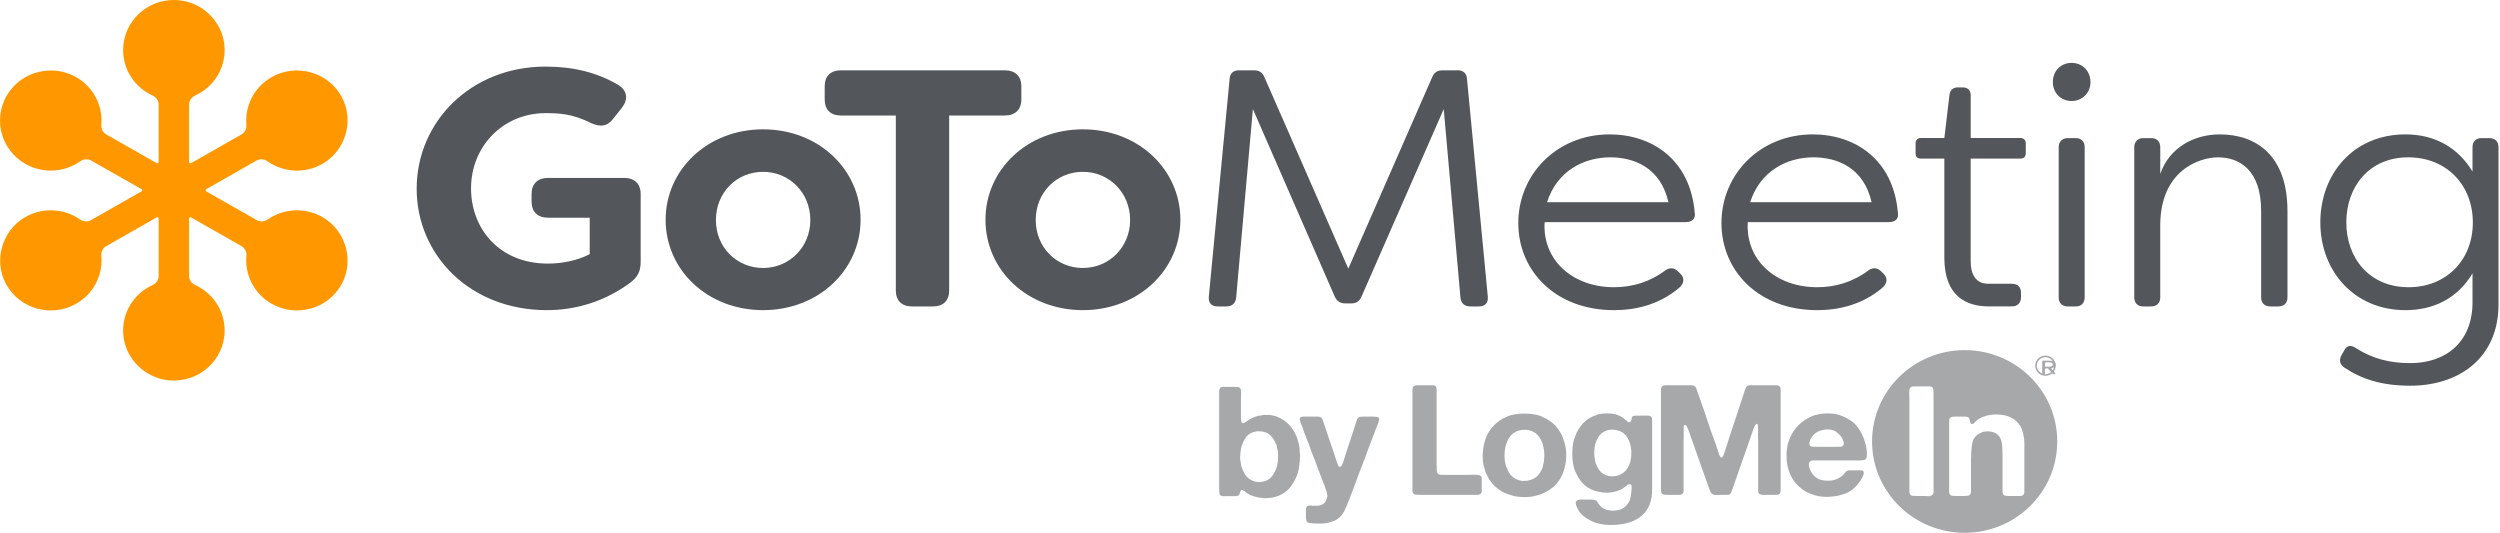 <?xml version="1.0" encoding="UTF-8"?>
<svg width="183px" height="39px" viewBox="0 0 183 39" version="1.1" xmlns="http://www.w3.org/2000/svg" xmlns:xlink="http://www.w3.org/1999/xlink">
    <!-- Generator: Sketch 53.2 (72643) - https://sketchapp.com -->
    <title>LMI_GoToMeeting_Orange_HEX</title>
    <desc>Created with Sketch.</desc>
    <g id="Page-1" stroke="none" stroke-width="1" fill="none" fill-rule="evenodd">
        <g id="Logos" fill-rule="nonzero">
            <g id="LMI_GoToMeeting_Orange_HEX">
                <g id="Group">
                    <g transform="translate(30.5, 4.457)" fill="#53565A">
                        <path d="M15.17,8.566 L9.638,8.566 C8.862,8.566 8.411,8.986 8.411,9.751 L8.411,10.294 C8.411,11.06 8.862,11.48 9.638,11.48 L12.667,11.48 L12.667,14.147 C11.766,14.616 10.639,14.838 9.613,14.838 C6.008,14.838 3.98,12.245 3.98,9.332 C3.98,6.27 6.308,3.825 9.437,3.825 C10.439,3.825 11.415,3.874 12.742,4.541 C13.443,4.862 13.968,4.813 14.419,4.195 L15.045,3.405 C15.496,2.788 15.421,2.171 14.744,1.751 C13.217,0.862 11.515,0.417 9.437,0.417 C3.955,0.417 0,4.467 0,9.356 C0,14.196 3.88,18.246 9.537,18.246 C11.615,18.246 13.744,17.629 15.621,16.246 C16.197,15.826 16.397,15.357 16.397,14.74 L16.397,9.752 C16.397,8.986 15.946,8.566 15.17,8.566 Z" id="Path"></path>
                        <path d="M25.361,5.01 C21.28,5.01 18.226,7.973 18.226,11.628 C18.226,15.307 21.28,18.245 25.361,18.245 C29.441,18.245 32.495,15.282 32.495,11.628 C32.495,7.973 29.441,5.01 25.361,5.01 Z M25.361,15.159 C23.408,15.159 21.906,13.628 21.906,11.652 C21.906,9.652 23.408,8.121 25.361,8.121 C27.288,8.121 28.816,9.652 28.816,11.652 C28.815,13.628 27.288,15.159 25.361,15.159 Z" id="Shape"></path>
                        <path d="M44.262,2.812 L44.262,1.874 C44.262,1.109 43.812,0.689 43.035,0.689 L31.069,0.689 C30.293,0.689 29.867,1.109 29.867,1.874 L29.867,2.812 C29.867,3.578 30.293,3.998 31.069,3.998 L35.074,3.998 L35.074,16.789 C35.074,17.554 35.5,17.975 36.276,17.975 L37.778,17.975 C38.555,17.975 38.98,17.554 38.98,16.789 L38.98,3.998 L43.035,3.998 C43.811,3.998 44.262,3.578 44.262,2.812 Z" id="Path"></path>
                        <path d="M48.769,5.01 C44.688,5.01 41.634,7.973 41.634,11.628 C41.634,15.307 44.688,18.245 48.769,18.245 C52.849,18.245 55.904,15.282 55.904,11.628 C55.904,7.973 52.849,5.01 48.769,5.01 Z M48.769,15.159 C46.816,15.159 45.314,13.628 45.314,11.652 C45.314,9.652 46.816,8.121 48.769,8.121 C50.696,8.121 52.224,9.652 52.224,11.652 C52.223,13.628 50.696,15.159 48.769,15.159 Z" id="Shape"></path>
                        <path d="M76.207,0.689 L75.105,0.689 C74.73,0.689 74.479,0.837 74.329,1.207 L68.196,15.208 L62.062,1.207 C61.912,0.837 61.663,0.689 61.287,0.689 L60.185,0.689 C59.785,0.689 59.534,0.911 59.509,1.306 L57.983,17.283 C57.957,17.727 58.183,17.974 58.633,17.974 L59.259,17.974 C59.685,17.974 59.935,17.752 59.985,17.357 L61.212,3.528 L67.195,17.233 C67.345,17.579 67.596,17.752 67.971,17.752 L68.422,17.752 C68.797,17.752 69.022,17.579 69.172,17.233 L75.181,3.528 L76.408,17.357 C76.458,17.752 76.708,17.974 77.133,17.974 L77.759,17.974 C78.21,17.974 78.435,17.727 78.41,17.283 L76.883,1.306 C76.857,0.911 76.608,0.689 76.207,0.689 Z" id="Path"></path>
                        <path d="M87.323,5.38 C83.468,5.38 80.639,8.294 80.639,11.875 C80.639,15.357 83.342,18.246 87.649,18.246 C89.226,18.246 90.928,17.851 92.38,16.641 C92.806,16.295 92.806,15.9 92.53,15.603 L92.33,15.406 C92.055,15.134 91.729,15.11 91.403,15.332 C90.252,16.196 88.975,16.567 87.649,16.567 C84.569,16.567 82.392,14.542 82.567,11.801 L92.906,11.801 C93.357,11.801 93.632,11.554 93.556,11.134 C93.231,7.183 90.377,5.38 87.323,5.38 Z M82.742,10.344 C83.468,8.072 85.421,7.06 87.373,7.06 C89.101,7.06 91.053,7.801 91.629,10.344 L82.742,10.344 Z" id="Shape"></path>
                        <path d="M102.194,5.38 C98.339,5.38 95.51,8.294 95.51,11.875 C95.51,15.357 98.214,18.246 102.52,18.246 C104.097,18.246 105.799,17.851 107.251,16.641 C107.677,16.295 107.677,15.9 107.401,15.603 L107.201,15.406 C106.926,15.134 106.6,15.11 106.274,15.332 C105.123,16.196 103.846,16.567 102.52,16.567 C99.44,16.567 97.263,14.542 97.438,11.801 L107.777,11.801 C108.228,11.801 108.503,11.554 108.427,11.134 C108.102,7.183 105.248,5.38 102.194,5.38 Z M97.613,10.344 C98.339,8.072 100.292,7.06 102.244,7.06 C103.972,7.06 105.924,7.801 106.5,10.344 L97.613,10.344 Z" id="Shape"></path>
                        <path d="M121.447,5.652 L120.871,5.652 C120.446,5.652 120.196,5.924 120.196,6.319 L120.196,17.308 C120.196,17.727 120.446,17.975 120.871,17.975 L121.447,17.975 C121.848,17.975 122.098,17.728 122.098,17.308 L122.098,6.319 C122.098,5.899 121.847,5.652 121.447,5.652 Z" id="Path"></path>
                        <path d="M121.147,0.145 C120.345,0.145 119.77,0.738 119.77,1.553 C119.77,2.343 120.345,2.936 121.147,2.936 C121.922,2.936 122.523,2.343 122.523,1.553 C122.524,0.738 121.923,0.145 121.147,0.145 Z" id="Path"></path>
                        <path d="M131.986,5.38 C130.134,5.38 128.307,6.319 127.631,8.27 L127.631,6.319 C127.631,5.899 127.38,5.652 126.955,5.652 L126.379,5.652 C125.979,5.652 125.728,5.924 125.728,6.319 L125.728,17.307 C125.728,17.727 125.979,17.974 126.379,17.974 L126.955,17.974 C127.38,17.974 127.631,17.727 127.631,17.307 L127.631,11.998 C127.655,8.022 130.485,7.06 131.861,7.06 C133.439,7.06 135.016,7.998 135.016,10.986 L135.016,17.307 C135.016,17.727 135.266,17.974 135.692,17.974 L136.267,17.974 C136.693,17.974 136.943,17.727 136.943,17.307 L136.943,10.986 C136.943,6.911 134.64,5.38 131.986,5.38 Z" id="Path"></path>
                        <path d="M151.714,5.652 L151.138,5.652 C150.712,5.652 150.488,5.924 150.488,6.319 L150.488,8.097 C149.361,6.245 147.609,5.38 145.581,5.38 C141.75,5.38 139.348,8.294 139.348,11.825 C139.348,15.357 141.801,18.246 145.581,18.246 C147.584,18.246 149.361,17.431 150.488,15.554 L150.488,17.678 C150.488,20.493 148.635,22.123 145.932,22.123 C144.505,22.123 143.203,21.827 141.976,21.037 C141.575,20.765 141.275,20.814 141.075,21.234 L140.9,21.531 C140.699,21.901 140.774,22.222 141.1,22.445 C142.351,23.284 143.828,23.778 145.931,23.778 C149.461,23.778 152.39,21.778 152.39,17.827 L152.39,6.319 C152.39,5.899 152.139,5.652 151.714,5.652 Z M145.806,16.567 C142.927,16.567 141.25,14.418 141.25,11.825 C141.25,9.232 142.902,7.06 145.781,7.06 C148.61,7.06 150.512,9.109 150.512,11.825 C150.512,14.591 148.56,16.567 145.806,16.567 Z" id="Shape"></path>
                        <path d="M117.387,5.645 L113.755,5.645 L113.755,2.507 C113.755,2.137 113.529,1.939 113.153,1.939 L112.828,1.939 C112.477,1.939 112.252,2.112 112.201,2.483 L111.826,5.645 L110.122,5.645 C109.847,5.645 109.721,5.793 109.721,6.041 L109.721,6.757 C109.721,7.029 109.847,7.153 110.122,7.153 L111.826,7.153 L111.826,14.42 C111.826,17.204 113.42,17.969 115.036,17.969 L116.761,17.969 C117.187,17.969 117.437,17.722 117.437,17.303 L117.437,16.956 C117.437,16.561 117.187,16.314 116.761,16.314 L115.036,16.314 C114.36,16.314 113.754,15.928 113.754,14.646 L113.754,7.152 L117.386,7.152 C117.637,7.152 117.786,7.029 117.786,6.756 L117.786,6.04 C117.787,5.793 117.637,5.645 117.387,5.645 Z" id="Path"></path>
                    </g>
                    <path d="M23.663,15.925 C22.353,15.143 20.758,15.254 19.589,16.069 C19.351,16.235 19.039,16.254 18.787,16.11 L15.096,14.008 C15.034,13.973 15.034,13.885 15.096,13.849 L18.766,11.759 C19.02,11.614 19.334,11.635 19.573,11.803 C20.739,12.627 22.341,12.744 23.656,11.963 C25.329,10.969 25.936,8.777 25.007,7.082 C24.007,5.259 21.687,4.62 19.88,5.649 C18.59,6.384 17.916,7.767 18.036,9.14 C18.061,9.426 17.922,9.7 17.671,9.844 L13.981,11.945 C13.919,11.98 13.842,11.936 13.842,11.865 L13.842,7.661 C13.842,7.374 14.015,7.116 14.28,6.996 C15.681,6.36 16.612,4.888 16.417,3.229 C16.222,1.561 14.844,0.209 13.153,0.023 C10.91,-0.222 9.011,1.503 9.011,3.665 C9.011,5.142 9.897,6.415 11.173,6.995 C11.439,7.116 11.612,7.373 11.612,7.661 L11.612,11.865 C11.612,11.936 11.535,11.98 11.473,11.945 L7.783,9.843 C7.532,9.7 7.392,9.426 7.418,9.141 C7.55,7.631 6.724,6.109 5.172,5.45 C3.611,4.787 1.74,5.288 0.733,6.638 C-0.605,8.431 -0.04,10.916 1.859,11.998 C3.162,12.74 4.731,12.614 5.881,11.803 C6.12,11.634 6.434,11.614 6.689,11.758 L10.359,13.848 C10.421,13.883 10.421,13.972 10.359,14.007 L6.668,16.109 C6.415,16.253 6.103,16.234 5.865,16.068 C4.698,15.253 3.102,15.143 1.792,15.924 C0.124,16.92 -0.48,19.109 0.447,20.801 C1.447,22.624 3.767,23.263 5.575,22.233 C6.872,21.495 7.546,20.102 7.417,18.721 C7.391,18.434 7.529,18.157 7.782,18.014 L11.473,15.911 C11.535,15.876 11.613,15.92 11.613,15.991 L11.613,20.195 C11.613,20.482 11.44,20.74 11.175,20.86 C9.774,21.496 8.843,22.968 9.037,24.627 C9.232,26.295 10.61,27.647 12.302,27.833 C14.545,28.078 16.443,26.353 16.443,24.191 C16.443,22.714 15.557,21.441 14.281,20.861 C14.016,20.74 13.842,20.483 13.842,20.195 L13.842,15.991 C13.842,15.92 13.92,15.876 13.982,15.911 L17.673,18.014 C17.926,18.158 18.065,18.434 18.038,18.721 C17.909,20.102 18.584,21.495 19.88,22.233 C21.688,23.263 24.008,22.624 25.008,20.801 C25.935,19.11 25.331,16.921 23.663,15.925 Z" id="Path" fill="#FF9800"></path>
                </g>
                <g id="Group" transform="translate(89.241, 25.629)" fill="#A7A8AA">
                    <g transform="translate(14.12, 0)">
                        <path d="M46.943,1.283 C46.93,1.29 46.917,1.293 46.903,1.297 C46.889,1.3 46.873,1.305 46.858,1.308 C46.843,1.316 46.828,1.321 46.819,1.327 C46.807,1.334 46.798,1.342 46.797,1.352 C46.797,1.357 46.797,1.362 46.798,1.366 C46.802,1.372 46.805,1.374 46.807,1.379 C46.814,1.391 46.819,1.402 46.828,1.41 C46.838,1.418 46.845,1.429 46.856,1.439 L47.04,1.652 C47.051,1.664 47.059,1.674 47.069,1.686 C47.077,1.696 47.087,1.708 47.09,1.72 C47.099,1.735 47.095,1.75 47.082,1.761 C47.074,1.763 47.065,1.767 47.065,1.767 C47.057,1.767 47.045,1.767 47.034,1.768 C47.019,1.771 47.001,1.771 46.982,1.768 C46.972,1.767 46.959,1.764 46.954,1.764 C46.941,1.764 46.936,1.762 46.925,1.758 C46.908,1.75 46.892,1.737 46.882,1.722 C46.869,1.709 46.858,1.694 46.843,1.684 L46.653,1.451 C46.633,1.434 46.621,1.416 46.608,1.398 C46.592,1.379 46.57,1.363 46.55,1.348 C46.534,1.342 46.524,1.341 46.505,1.339 C46.487,1.339 46.466,1.337 46.448,1.337 L46.42,1.337 C46.403,1.341 46.389,1.342 46.378,1.345 C46.367,1.348 46.354,1.351 46.347,1.358 C46.338,1.372 46.333,1.387 46.33,1.404 C46.33,1.424 46.33,1.445 46.33,1.463 L46.33,1.649 C46.33,1.666 46.33,1.684 46.33,1.698 C46.333,1.715 46.33,1.729 46.322,1.743 C46.32,1.75 46.307,1.757 46.292,1.762 C46.275,1.768 46.262,1.769 46.244,1.769 C46.227,1.771 46.211,1.769 46.193,1.769 C46.178,1.768 46.163,1.765 46.15,1.759 C46.144,1.752 46.14,1.749 46.132,1.738 C46.132,1.732 46.129,1.723 46.129,1.717 L46.129,1.702 C46.126,1.697 46.126,1.684 46.126,1.672 C46.126,1.662 46.129,1.652 46.129,1.64 L46.129,0.864 C46.129,0.851 46.129,0.837 46.129,0.825 C46.129,0.812 46.129,0.801 46.139,0.792 C46.149,0.781 46.157,0.777 46.177,0.771 C46.182,0.771 46.187,0.771 46.19,0.771 L46.204,0.771 L46.527,0.771 C46.623,0.771 46.709,0.771 46.776,0.777 C46.853,0.779 46.911,0.797 46.973,0.828 C46.995,0.837 47.018,0.851 47.033,0.864 C47.064,0.896 47.088,0.935 47.098,0.976 L47.105,1.02 L47.105,1.041 C47.112,1.055 47.112,1.073 47.105,1.092 C47.102,1.117 47.095,1.133 47.092,1.143 C47.078,1.177 47.059,1.206 47.033,1.227 C47.008,1.245 46.979,1.266 46.943,1.283 Z M46.511,1.214 C46.55,1.214 46.587,1.214 46.618,1.212 C46.657,1.212 46.69,1.208 46.719,1.206 C46.752,1.2 46.774,1.194 46.802,1.187 C46.825,1.179 46.845,1.166 46.862,1.148 C46.878,1.132 46.893,1.109 46.897,1.088 C46.906,1.07 46.909,1.05 46.904,1.029 C46.897,1.008 46.896,0.992 46.886,0.98 C46.871,0.954 46.844,0.934 46.815,0.92 C46.779,0.91 46.751,0.901 46.702,0.895 C46.66,0.892 46.616,0.888 46.567,0.888 C46.513,0.888 46.465,0.888 46.417,0.888 C46.417,0.888 46.41,0.888 46.406,0.889 C46.4,0.892 46.397,0.892 46.391,0.892 C46.373,0.895 46.357,0.904 46.349,0.913 C46.342,0.919 46.342,0.927 46.34,0.931 C46.339,0.938 46.339,0.943 46.335,0.949 L46.335,0.974 C46.332,0.982 46.329,0.992 46.332,1.002 C46.332,1.012 46.332,1.021 46.332,1.033 C46.332,1.056 46.332,1.084 46.332,1.118 C46.33,1.15 46.335,1.175 46.349,1.188 C46.363,1.205 46.385,1.212 46.417,1.212 C46.449,1.214 46.48,1.214 46.511,1.214 Z" id="Shape"></path>
                        <path d="M46.367,1.88 C45.953,1.88 45.617,1.548 45.617,1.139 C45.617,0.731 45.954,0.4 46.367,0.4 C46.782,0.4 47.117,0.731 47.117,1.139 C47.117,1.548 46.782,1.88 46.367,1.88 Z M46.367,0.517 C46.019,0.517 45.735,0.796 45.735,1.139 C45.735,1.481 46.019,1.762 46.367,1.762 C46.715,1.762 46.999,1.481 46.999,1.139 C46.999,0.796 46.715,0.517 46.367,0.517 Z" id="Shape"></path>
                        <path d="M5.1,10.12 L5.1,9.602 C5.1,9.527 5.1,9.456 5.1,9.388 C5.1,9.321 5.081,9.265 5.042,9.218 C5.02,9.191 4.971,9.167 4.898,9.153 C4.826,9.137 4.749,9.128 4.664,9.123 C4.581,9.12 4.493,9.12 4.405,9.123 C4.311,9.128 4.234,9.13 4.173,9.13 L2.635,9.13 C2.482,9.13 2.325,9.13 2.166,9.13 C2.005,9.13 1.898,9.079 1.844,8.983 C1.831,8.945 1.822,8.903 1.818,8.852 C1.812,8.805 1.811,8.753 1.811,8.702 L1.811,8.588 C1.811,8.52 1.802,8.499 1.804,8.443 C1.809,8.388 1.798,8.309 1.798,8.251 L1.798,7.584 L1.798,4.172 L1.798,3.145 C1.798,3.049 1.798,2.957 1.798,2.872 C1.798,2.785 1.781,2.716 1.743,2.663 C1.703,2.611 1.645,2.582 1.564,2.578 C1.485,2.575 1.404,2.573 1.318,2.573 L0.35,2.573 C0.333,2.579 0.319,2.582 0.306,2.578 C0.289,2.575 0.273,2.577 0.257,2.583 C0.167,2.606 0.107,2.644 0.076,2.697 C0.054,2.734 0.04,2.787 0.036,2.855 C0.032,2.922 0.03,2.99 0.03,3.059 L0.03,3.766 L0.03,6.313 L0.03,9.299 L0.03,10.088 C0.03,10.156 0.03,10.224 0.03,10.295 C0.03,10.368 0.044,10.424 0.076,10.471 C0.115,10.53 0.173,10.565 0.252,10.576 C0.333,10.588 0.427,10.595 0.534,10.595 L1.353,10.595 L3.775,10.595 L4.586,10.595 C4.655,10.595 4.725,10.595 4.804,10.595 C4.878,10.595 4.935,10.58 4.973,10.55 C5.02,10.528 5.057,10.487 5.087,10.424 C5.103,10.388 5.11,10.341 5.106,10.29 C5.1,10.238 5.1,10.181 5.1,10.12 Z" id="Path"></path>
                        <path d="M11.288,7.653 C11.288,7.631 11.288,7.611 11.288,7.591 C11.277,7.301 11.239,7.041 11.182,6.854 C11.178,6.846 11.177,6.839 11.176,6.831 C11.158,6.764 11.14,6.699 11.117,6.639 C11.078,6.536 11.046,6.434 11.015,6.341 C10.984,6.247 10.943,6.159 10.89,6.077 C10.835,5.994 10.785,5.914 10.735,5.84 C10.686,5.766 10.632,5.689 10.569,5.614 C10.508,5.532 10.435,5.455 10.345,5.385 C10.26,5.313 10.173,5.247 10.09,5.185 C9.946,5.087 9.788,5 9.617,4.926 C9.37,4.759 8.841,4.644 8.231,4.644 C8.217,4.644 8.204,4.645 8.189,4.645 C8.154,4.645 8.116,4.645 8.079,4.645 C8.073,4.645 8.067,4.648 8.067,4.648 C8,4.651 7.939,4.653 7.88,4.659 C7.84,4.659 7.793,4.663 7.749,4.669 C7.745,4.671 7.742,4.671 7.74,4.672 C7.353,4.712 7.035,4.803 6.853,4.919 C6.772,4.946 6.692,4.98 6.619,5.018 C6.346,5.19 6.109,5.381 5.92,5.586 C5.728,5.794 5.566,6.051 5.43,6.358 C5.39,6.448 5.361,6.542 5.34,6.633 C5.316,6.728 5.288,6.826 5.26,6.921 C5.244,6.959 5.234,6.994 5.234,7.028 C5.234,7.043 5.234,7.057 5.233,7.072 C5.228,7.097 5.223,7.124 5.218,7.15 C5.21,7.177 5.205,7.203 5.205,7.231 C5.188,7.356 5.178,7.495 5.173,7.64 L5.173,7.64 C5.171,7.664 5.171,7.685 5.171,7.704 C5.171,7.718 5.171,7.731 5.171,7.741 C5.171,8.135 5.228,8.482 5.316,8.692 C5.329,8.744 5.344,8.797 5.354,8.846 C5.375,8.922 5.404,8.993 5.44,9.06 C5.572,9.355 5.729,9.606 5.92,9.816 C6.11,10.026 6.341,10.211 6.606,10.368 C6.692,10.414 6.772,10.451 6.852,10.48 C6.93,10.51 7.018,10.542 7.109,10.572 C7.171,10.599 7.239,10.62 7.308,10.634 C7.522,10.709 7.855,10.757 8.23,10.757 C8.604,10.757 8.94,10.709 9.153,10.633 L9.156,10.633 C9.253,10.615 9.348,10.586 9.441,10.549 C9.803,10.398 10.115,10.211 10.376,9.986 C10.632,9.761 10.843,9.468 11.003,9.106 C11.041,9.031 11.072,8.951 11.095,8.864 C11.116,8.778 11.145,8.694 11.175,8.61 C11.177,8.59 11.181,8.572 11.184,8.553 C11.248,8.34 11.288,8.041 11.288,7.708 C11.288,7.697 11.288,7.684 11.288,7.671 C11.288,7.665 11.288,7.66 11.288,7.653 Z M9.576,8.487 C9.561,8.562 9.539,8.637 9.508,8.711 C9.423,8.9 9.322,9.057 9.2,9.187 C9.078,9.314 8.917,9.416 8.721,9.488 C8.668,9.512 8.606,9.517 8.548,9.536 C8.478,9.556 8.451,9.556 8.394,9.568 L8.33,9.568 C8.245,9.576 8.211,9.578 8.178,9.574 C8.143,9.569 8.109,9.582 8.08,9.574 C8.05,9.564 8.042,9.568 8.009,9.564 C7.987,9.561 7.952,9.554 7.922,9.546 C7.854,9.53 7.786,9.512 7.721,9.488 C7.657,9.468 7.598,9.437 7.543,9.399 C7.355,9.286 7.217,9.162 7.129,9.022 C7.055,8.904 6.984,8.758 6.919,8.581 C6.829,8.397 6.77,8.076 6.77,7.711 C6.77,7.4 6.812,7.12 6.881,6.933 C6.888,6.901 6.895,6.871 6.906,6.842 C6.973,6.639 7.066,6.46 7.184,6.308 C7.303,6.153 7.457,6.033 7.648,5.953 C7.684,5.93 7.73,5.914 7.779,5.9 C7.828,5.89 7.88,5.878 7.933,5.861 C7.954,5.854 7.984,5.85 8.014,5.845 C8.049,5.841 8.038,5.845 8.092,5.839 C8.16,5.833 8.229,5.838 8.297,5.834 C8.365,5.83 8.43,5.835 8.491,5.85 C8.544,5.866 8.594,5.878 8.639,5.89 C8.685,5.9 8.732,5.914 8.777,5.93 C8.968,6.013 9.12,6.123 9.235,6.262 C9.349,6.4 9.447,6.57 9.53,6.763 C9.552,6.824 9.571,6.885 9.582,6.949 C9.584,6.958 9.586,6.967 9.587,6.977 C9.647,7.164 9.683,7.424 9.683,7.711 C9.683,8.006 9.643,8.272 9.582,8.46 C9.582,8.468 9.579,8.478 9.576,8.487 Z" id="Shape"></path>
                        <path d="M26.854,2.617 C26.817,2.588 26.76,2.573 26.688,2.573 C26.618,2.573 26.544,2.573 26.477,2.573 L25.689,2.573 L24.946,2.573 C24.87,2.573 24.8,2.573 24.724,2.573 C24.651,2.573 24.593,2.592 24.547,2.628 C24.488,2.666 24.445,2.716 24.422,2.775 C24.399,2.836 24.377,2.895 24.355,2.956 C24.314,3.076 24.277,3.196 24.24,3.31 C24.199,3.425 24.164,3.544 24.125,3.665 C23.973,4.131 23.82,4.595 23.667,5.056 C23.514,5.519 23.362,5.978 23.21,6.436 C23.148,6.609 23.095,6.779 23.046,6.95 C22.996,7.119 22.939,7.289 22.881,7.461 C22.856,7.522 22.834,7.589 22.811,7.665 C22.8,7.697 22.788,7.724 22.772,7.745 C22.734,7.82 22.689,7.859 22.645,7.859 C22.562,7.859 22.486,7.715 22.43,7.483 C22.385,7.366 22.344,7.246 22.31,7.124 C22.263,6.967 22.212,6.812 22.151,6.661 C21.968,6.18 21.797,5.696 21.641,5.209 C21.483,4.72 21.32,4.241 21.144,3.765 C21.1,3.64 21.056,3.512 21.015,3.389 C20.971,3.267 20.927,3.143 20.882,3.023 C20.858,2.955 20.835,2.886 20.813,2.814 C20.791,2.743 20.752,2.689 20.7,2.651 C20.631,2.598 20.533,2.572 20.408,2.572 C20.281,2.572 20.158,2.572 20.035,2.572 L18.539,2.572 C18.526,2.578 18.509,2.581 18.494,2.577 C18.48,2.574 18.464,2.576 18.449,2.583 C18.357,2.606 18.296,2.643 18.265,2.696 C18.251,2.728 18.24,2.77 18.233,2.827 C18.223,2.882 18.221,2.941 18.221,3 C18.221,3.059 18.221,3.123 18.221,3.185 C18.221,3.251 18.221,3.304 18.221,3.35 L18.221,4.925 L18.221,9.119 L18.221,10.109 C18.221,10.191 18.223,10.272 18.233,10.352 C18.24,10.43 18.265,10.488 18.314,10.526 C18.357,10.562 18.416,10.583 18.482,10.586 C18.55,10.59 18.626,10.594 18.711,10.594 L19.306,10.594 C19.366,10.594 19.426,10.594 19.488,10.598 C19.549,10.604 19.606,10.597 19.658,10.581 C19.743,10.568 19.8,10.533 19.83,10.479 C19.862,10.444 19.876,10.396 19.876,10.333 C19.876,10.271 19.876,10.214 19.876,10.153 L19.876,9.601 L19.876,6.604 C19.884,6.521 19.887,6.438 19.887,6.356 C19.887,6.275 19.887,6.193 19.887,6.109 C19.887,6.049 19.892,5.958 19.887,5.902 C19.884,5.847 19.889,5.824 19.887,5.77 C19.885,5.695 19.887,5.661 19.887,5.608 C19.887,5.555 19.913,5.466 19.979,5.475 C20.007,5.478 20.021,5.483 20.035,5.496 C20.052,5.506 20.067,5.52 20.082,5.534 C20.127,5.6 20.17,5.688 20.207,5.792 C20.212,5.807 20.218,5.822 20.228,5.839 L21.728,10.079 L21.732,10.076 C21.75,10.131 21.769,10.188 21.794,10.245 C21.827,10.312 21.849,10.371 21.876,10.417 C21.895,10.467 21.94,10.509 22.001,10.547 C22.031,10.57 22.075,10.585 22.136,10.593 C22.199,10.601 22.265,10.604 22.338,10.604 C22.408,10.604 22.482,10.604 22.554,10.597 C22.625,10.593 22.689,10.593 22.742,10.593 L23.007,10.593 C23.074,10.596 23.111,10.593 23.147,10.589 C23.186,10.587 23.236,10.578 23.273,10.547 C23.31,10.516 23.325,10.489 23.342,10.444 C23.36,10.402 23.375,10.382 23.392,10.334 L23.442,10.214 L25.013,5.711 C25.013,5.711 25.015,5.705 25.016,5.703 C25.031,5.664 25.043,5.624 25.069,5.584 C25.09,5.544 25.109,5.521 25.136,5.472 C25.141,5.464 25.147,5.451 25.158,5.435 C25.17,5.419 25.229,5.388 25.251,5.394 C25.297,5.41 25.303,5.417 25.314,5.474 C25.326,5.536 25.324,5.653 25.323,5.711 C25.318,5.779 25.334,5.836 25.33,5.899 C25.325,5.965 25.325,6.026 25.325,6.086 C25.325,6.183 25.325,6.279 25.325,6.374 C25.325,6.467 25.326,6.569 25.336,6.671 L25.336,9.567 L25.336,10.142 C25.336,10.209 25.336,10.271 25.336,10.333 C25.336,10.396 25.35,10.444 25.382,10.479 C25.41,10.526 25.447,10.552 25.49,10.558 C25.532,10.568 25.583,10.578 25.643,10.594 L25.953,10.594 L26.502,10.594 C26.582,10.594 26.66,10.59 26.73,10.586 C26.797,10.583 26.855,10.562 26.9,10.526 C26.946,10.488 26.971,10.43 26.973,10.352 C26.978,10.271 26.981,10.191 26.981,10.109 L26.981,9.13 L26.981,4.938 L26.981,3.248 C26.981,3.119 26.981,2.994 26.981,2.872 C26.981,2.748 26.937,2.663 26.854,2.617 Z" id="Path"></path>
                        <path d="M17.57,5.045 C17.565,4.959 17.538,4.898 17.486,4.861 C17.441,4.823 17.384,4.802 17.319,4.797 C17.254,4.793 17.181,4.793 17.098,4.793 L16.515,4.793 C16.445,4.793 16.377,4.793 16.313,4.797 C16.249,4.802 16.194,4.82 16.148,4.849 C16.118,4.879 16.096,4.915 16.085,4.955 C16.08,4.98 16.08,4.995 16.076,5.028 C16.054,5.162 16.006,5.27 15.907,5.282 C15.852,5.288 15.797,5.263 15.758,5.216 C15.729,5.196 15.705,5.176 15.681,5.153 C15.644,5.116 15.601,5.077 15.555,5.042 C15.524,5.018 15.499,4.998 15.475,4.978 C15.452,4.959 15.429,4.944 15.405,4.926 C15.308,4.864 15.199,4.809 15.08,4.766 C14.993,4.715 14.831,4.673 14.63,4.653 C14.526,4.637 14.419,4.632 14.301,4.633 C14.292,4.633 14.282,4.633 14.271,4.633 C14.192,4.633 14.115,4.635 14.042,4.641 C14.037,4.641 14.029,4.642 14.025,4.642 C13.775,4.659 13.57,4.703 13.465,4.764 C13.397,4.786 13.331,4.811 13.273,4.836 C13.162,4.881 13.061,4.936 12.962,4.995 C12.925,5.017 12.885,5.043 12.848,5.067 C12.81,5.093 12.77,5.123 12.734,5.152 L12.667,5.219 C12.628,5.251 12.586,5.285 12.547,5.323 C12.503,5.36 12.472,5.396 12.447,5.434 C12.395,5.503 12.343,5.568 12.294,5.63 C12.245,5.695 12.201,5.766 12.162,5.84 C12.086,5.959 12.025,6.087 11.976,6.223 C11.959,6.267 11.942,6.315 11.927,6.361 C11.845,6.543 11.784,6.807 11.753,7.116 C11.747,7.139 11.745,7.159 11.747,7.18 L11.747,7.182 C11.739,7.274 11.733,7.367 11.73,7.465 C11.73,7.484 11.73,7.503 11.73,7.523 C11.73,7.531 11.73,7.539 11.73,7.545 C11.73,7.562 11.73,7.575 11.73,7.589 C11.73,8.115 11.811,8.576 11.936,8.844 C11.942,8.859 11.952,8.878 11.959,8.892 C12.096,9.215 12.264,9.491 12.467,9.72 C12.668,9.951 12.932,10.128 13.26,10.256 C13.344,10.294 13.435,10.321 13.535,10.339 C13.632,10.359 13.736,10.378 13.845,10.402 C13.872,10.411 13.903,10.414 13.929,10.414 C13.954,10.414 13.981,10.418 14.003,10.423 L14.093,10.423 C14.133,10.434 14.193,10.437 14.277,10.437 C14.362,10.437 14.422,10.434 14.46,10.423 C14.498,10.418 14.538,10.411 14.582,10.407 C14.62,10.404 14.668,10.397 14.711,10.391 C14.802,10.368 14.89,10.344 14.974,10.323 C15.056,10.3 15.142,10.272 15.223,10.233 C15.309,10.197 15.385,10.155 15.452,10.11 C15.522,10.065 15.588,10.016 15.657,9.962 C15.682,9.946 15.701,9.929 15.726,9.908 C15.742,9.893 15.761,9.874 15.78,9.861 C15.802,9.843 15.826,9.829 15.857,9.822 C15.906,9.805 15.953,9.806 15.994,9.828 C16.074,9.873 16.086,9.966 16.074,10.104 C16.074,10.118 16.071,10.15 16.071,10.167 C16.066,10.197 16.064,10.225 16.064,10.255 C16.064,10.338 16.044,10.407 16.04,10.486 C16.035,10.565 16.027,10.638 16.011,10.706 C15.998,10.759 15.985,10.806 15.978,10.853 C15.97,10.897 15.959,10.942 15.945,10.987 C15.876,11.137 15.788,11.269 15.682,11.381 C15.615,11.451 15.539,11.513 15.451,11.564 C15.417,11.589 15.371,11.614 15.321,11.634 C15.306,11.641 15.296,11.647 15.284,11.653 C15.257,11.664 15.235,11.67 15.214,11.674 C15.121,11.702 15.013,11.724 14.895,11.738 C14.674,11.764 14.568,11.75 14.341,11.714 C14.25,11.703 14.162,11.662 14.069,11.618 C14.03,11.6 13.994,11.582 13.965,11.56 C13.92,11.529 13.875,11.496 13.835,11.461 C13.83,11.457 13.824,11.454 13.82,11.448 C13.819,11.447 13.816,11.444 13.816,11.443 C13.769,11.395 13.727,11.349 13.695,11.297 C13.685,11.286 13.679,11.278 13.671,11.269 C13.61,11.187 13.566,11.121 13.535,11.072 C13.505,11.023 13.429,10.984 13.305,10.955 C13.267,10.955 13.236,10.95 13.209,10.948 C13.181,10.942 13.15,10.941 13.112,10.941 L12.725,10.941 C12.639,10.941 12.548,10.94 12.455,10.936 C12.36,10.932 12.273,10.937 12.199,10.954 C12.12,10.969 12.064,11 12.023,11.049 C11.977,11.098 11.97,11.17 11.993,11.269 C12,11.283 12.003,11.304 12.003,11.323 C12.003,11.348 12.013,11.37 12.029,11.392 C12.134,11.7 12.302,11.946 12.531,12.13 C12.76,12.313 13.015,12.466 13.305,12.585 C13.374,12.616 13.445,12.643 13.519,12.661 C13.591,12.676 13.663,12.694 13.74,12.711 C13.751,12.716 13.764,12.72 13.779,12.723 C13.961,12.766 14.221,12.795 14.519,12.799 C14.532,12.801 14.546,12.801 14.561,12.801 C14.566,12.801 14.571,12.801 14.574,12.801 C14.586,12.801 14.594,12.801 14.604,12.801 C14.909,12.801 15.183,12.774 15.38,12.733 C15.46,12.723 15.544,12.711 15.624,12.688 C15.717,12.664 15.804,12.642 15.887,12.619 C15.97,12.597 16.054,12.568 16.14,12.528 C16.426,12.41 16.673,12.256 16.874,12.067 C17.075,11.879 17.24,11.644 17.372,11.357 C17.409,11.273 17.439,11.186 17.458,11.094 C17.476,10.999 17.5,10.899 17.531,10.795 C17.539,10.735 17.545,10.68 17.549,10.631 C17.552,10.583 17.559,10.528 17.565,10.469 C17.565,10.41 17.566,10.351 17.571,10.293 C17.574,10.237 17.575,10.18 17.575,10.119 L17.575,5.308 C17.574,5.219 17.573,5.131 17.57,5.045 Z M16.045,7.749 C16.037,7.865 16.024,7.977 15.999,8.082 C15.977,8.187 15.949,8.273 15.919,8.339 C15.844,8.529 15.748,8.689 15.629,8.826 C15.51,8.962 15.356,9.066 15.166,9.14 C15.104,9.171 15.045,9.191 14.985,9.197 C14.985,9.197 14.979,9.197 14.977,9.199 C14.925,9.212 14.865,9.222 14.805,9.228 C14.799,9.229 14.795,9.229 14.789,9.231 L14.773,9.231 C14.737,9.234 14.7,9.236 14.664,9.236 C14.648,9.241 14.629,9.241 14.608,9.237 C14.6,9.236 14.594,9.236 14.587,9.234 C14.535,9.234 14.485,9.226 14.438,9.22 C14.43,9.22 14.421,9.22 14.414,9.22 C14.398,9.216 14.384,9.212 14.372,9.209 C14.295,9.192 14.229,9.169 14.174,9.144 C14.146,9.132 14.118,9.12 14.092,9.107 C13.918,9.017 13.781,8.899 13.682,8.752 C13.584,8.606 13.499,8.435 13.433,8.238 C13.422,8.203 13.415,8.169 13.408,8.134 C13.391,8.063 13.376,7.985 13.366,7.904 C13.364,7.899 13.364,7.895 13.362,7.89 L13.362,7.879 C13.354,7.814 13.347,7.742 13.345,7.667 C13.336,7.59 13.336,7.5 13.341,7.394 C13.345,7.284 13.354,7.193 13.367,7.117 C13.374,7.058 13.384,7.002 13.397,6.95 C13.397,6.946 13.397,6.945 13.397,6.944 C13.397,6.921 13.405,6.892 13.422,6.855 L13.422,6.852 C13.449,6.75 13.482,6.665 13.519,6.599 C13.569,6.495 13.623,6.397 13.682,6.302 C13.788,6.137 13.943,6.014 14.14,5.931 C14.151,5.928 14.162,5.924 14.175,5.92 C14.289,5.86 14.462,5.823 14.652,5.823 C14.786,5.823 14.909,5.841 15.007,5.87 C15.178,5.905 15.321,5.962 15.431,6.044 C15.631,6.186 15.783,6.388 15.888,6.652 C15.91,6.698 15.927,6.745 15.946,6.798 C15.96,6.851 15.977,6.904 15.99,6.955 C15.995,6.976 15.998,6.994 15.998,7.008 C16.006,7.047 16.012,7.086 16.018,7.126 C16.039,7.212 16.05,7.305 16.052,7.407 C16.056,7.518 16.053,7.633 16.045,7.749 Z" id="Shape"></path>
                        <path d="M33.266,7.223 C33.243,7.063 33.212,6.917 33.175,6.803 C33.135,6.635 33.068,6.446 32.978,6.249 C32.954,6.188 32.925,6.124 32.89,6.066 C32.883,6.053 32.874,6.044 32.869,6.033 C32.773,5.857 32.667,5.698 32.564,5.569 C32.558,5.563 32.553,5.554 32.549,5.546 C32.545,5.546 32.544,5.545 32.544,5.545 C32.462,5.446 32.38,5.366 32.305,5.308 C32.296,5.299 32.283,5.288 32.274,5.282 C32.206,5.225 32.136,5.175 32.068,5.13 C31.846,4.98 31.597,4.858 31.318,4.764 C31.318,4.764 31.316,4.764 31.312,4.763 C31.12,4.684 30.793,4.634 30.424,4.634 C30.416,4.634 30.409,4.635 30.401,4.635 C30.375,4.635 30.349,4.635 30.317,4.635 C30.317,4.635 30.315,4.635 30.315,4.635 C30.242,4.638 30.175,4.641 30.108,4.645 C30.067,4.648 30.022,4.651 29.976,4.659 C29.966,4.659 29.958,4.66 29.95,4.663 C29.823,4.681 29.711,4.703 29.622,4.731 C29.515,4.751 29.409,4.783 29.303,4.826 C28.519,5.151 27.963,5.701 27.636,6.483 C27.606,6.55 27.58,6.624 27.56,6.698 C27.49,6.902 27.442,7.157 27.422,7.442 L27.417,7.463 L27.417,7.482 C27.413,7.538 27.411,7.596 27.411,7.653 C27.41,7.665 27.41,7.677 27.41,7.69 C27.41,7.705 27.41,7.72 27.41,7.733 C27.41,8.212 27.493,8.64 27.622,8.92 C27.643,8.994 27.672,9.069 27.704,9.142 C27.825,9.405 27.98,9.636 28.171,9.836 C28.363,10.034 28.578,10.209 28.823,10.359 C28.884,10.398 28.95,10.427 29.023,10.454 C29.088,10.477 29.341,10.581 29.453,10.615 C29.543,10.645 29.648,10.669 29.766,10.69 C29.775,10.692 29.783,10.695 29.79,10.695 C29.925,10.724 30.057,10.733 30.154,10.734 C30.222,10.739 30.292,10.742 30.362,10.742 C30.378,10.742 30.396,10.742 30.418,10.742 C30.423,10.742 30.431,10.742 30.44,10.742 C31.209,10.697 31.331,10.625 31.718,10.493 C31.971,10.4 32.015,10.359 32.192,10.234 C32.403,10.083 32.593,9.885 32.763,9.637 C32.822,9.556 32.877,9.473 32.922,9.39 C32.967,9.308 33.011,9.214 33.048,9.107 C33.062,9.07 33.069,9.023 33.065,8.973 C33.064,8.952 33.06,8.933 33.053,8.919 C33.041,8.849 32.991,8.801 32.932,8.801 L32.681,8.801 C32.659,8.796 32.634,8.796 32.608,8.798 C32.6,8.798 32.589,8.798 32.58,8.801 L32.201,8.801 C32.181,8.798 32.161,8.798 32.14,8.798 C32.107,8.798 32.075,8.798 32.044,8.801 L31.972,8.801 C31.926,8.801 31.801,8.841 31.725,8.933 C31.699,8.963 31.667,9.003 31.643,9.032 C31.6,9.083 31.576,9.111 31.531,9.16 C31.471,9.224 31.46,9.227 31.365,9.288 C31.268,9.347 31.181,9.397 31.106,9.433 C31.104,9.435 31.104,9.435 31.103,9.436 C31.018,9.479 30.903,9.513 30.765,9.536 C30.747,9.537 30.726,9.546 30.707,9.547 L30.676,9.547 C30.625,9.552 30.572,9.556 30.522,9.557 C30.464,9.562 30.4,9.562 30.329,9.557 L30.324,9.557 C30.091,9.547 29.89,9.503 29.763,9.438 C29.738,9.427 29.715,9.414 29.692,9.4 C29.538,9.31 29.42,9.207 29.332,9.089 C29.244,8.972 29.16,8.832 29.1,8.651 C29.096,8.645 29.083,8.61 29.08,8.603 C29.067,8.56 29.064,8.524 29.055,8.459 C29.054,8.428 29.05,8.401 29.05,8.376 C29.046,8.349 29.048,8.32 29.055,8.293 C29.061,8.252 29.074,8.221 29.091,8.207 C29.096,8.196 29.102,8.189 29.109,8.184 C29.124,8.153 29.161,8.124 29.222,8.093 C29.259,8.08 29.304,8.07 29.355,8.07 C29.404,8.07 29.456,8.07 29.51,8.07 L32.296,8.07 C32.363,8.07 32.441,8.072 32.529,8.076 C32.617,8.081 32.706,8.081 32.792,8.076 C32.88,8.072 32.959,8.066 33.031,8.054 C33.105,8.042 33.161,8.022 33.196,7.993 C33.235,7.97 33.262,7.92 33.277,7.846 C33.288,7.79 33.3,7.61 33.293,7.563 C33.304,7.433 33.29,7.398 33.266,7.223 Z M31.564,6.978 C31.526,7.038 31.449,7.069 31.333,7.072 C31.212,7.077 31.1,7.079 30.995,7.079 L29.726,7.079 C29.627,7.079 29.526,7.079 29.418,7.079 C29.31,7.079 29.227,7.06 29.168,7.023 C29.128,6.992 29.103,6.954 29.093,6.909 C29.082,6.864 29.08,6.817 29.088,6.77 C29.095,6.721 29.109,6.67 29.128,6.623 C29.147,6.573 29.162,6.534 29.178,6.504 C29.338,6.197 29.584,5.989 29.921,5.885 C29.958,5.869 30.002,5.857 30.05,5.846 C30.102,5.832 30.214,5.816 30.246,5.812 C30.279,5.809 30.754,5.752 31.064,5.993 C31.225,6.12 31.379,6.257 31.487,6.46 C31.508,6.511 31.541,6.592 31.582,6.703 C31.623,6.81 31.62,6.901 31.564,6.978 Z" id="Shape"></path>
                        <path d="M40.454,0 C36.71,0 33.674,2.992 33.674,6.685 C33.674,10.378 36.71,13.371 40.454,13.371 C44.196,13.371 47.23,10.378 47.23,6.685 C47.23,2.992 44.196,0 40.454,0 Z M38.127,10.553 C38.1,10.605 38.029,10.646 37.923,10.677 C37.87,10.693 37.812,10.696 37.751,10.687 C37.692,10.681 37.629,10.677 37.569,10.677 L36.894,10.677 C36.811,10.677 36.734,10.674 36.66,10.665 C36.588,10.659 36.529,10.636 36.484,10.598 C36.447,10.56 36.423,10.506 36.415,10.431 C36.409,10.355 36.405,10.275 36.405,10.193 L36.405,9.213 L36.405,5.1 L36.405,3.455 C36.405,3.351 36.405,3.227 36.397,3.085 C36.396,2.941 36.413,2.842 36.45,2.781 C36.48,2.734 36.529,2.698 36.598,2.668 C36.62,2.668 36.642,2.666 36.659,2.661 C36.679,2.657 36.693,2.656 36.712,2.656 L37.693,2.656 C37.779,2.656 37.857,2.657 37.934,2.661 C38.009,2.666 38.067,2.694 38.105,2.746 C38.143,2.799 38.164,2.867 38.167,2.947 C38.172,3.032 38.174,3.121 38.174,3.22 L38.174,4.2 L38.174,8.109 L38.174,9.953 C38.174,10.054 38.174,10.162 38.179,10.285 C38.184,10.402 38.167,10.493 38.127,10.553 Z M44.823,7.162 L44.823,8.164 L44.823,9.99 C44.823,10.133 44.821,10.271 44.818,10.401 C44.813,10.533 44.756,10.618 44.653,10.654 C44.605,10.668 44.553,10.677 44.492,10.677 C44.432,10.677 44.369,10.677 44.308,10.677 L43.69,10.677 C43.601,10.677 43.518,10.67 43.447,10.661 C43.375,10.648 43.318,10.618 43.281,10.563 C43.25,10.519 43.234,10.462 43.23,10.39 C43.225,10.319 43.224,10.241 43.224,10.159 L43.224,9.369 L43.224,7.692 C43.224,7.414 43.212,7.155 43.189,6.919 C43.168,6.683 43.097,6.483 42.985,6.317 C42.894,6.19 42.769,6.096 42.608,6.032 C42.502,5.98 42.332,5.946 42.14,5.946 C41.917,5.946 41.722,5.993 41.626,6.062 C41.547,6.092 41.481,6.129 41.42,6.171 C41.176,6.344 41.032,6.595 40.987,6.925 C40.941,7.257 40.916,7.628 40.916,8.039 L40.916,9.449 L40.916,10.136 C40.916,10.204 40.916,10.271 40.916,10.339 C40.916,10.406 40.907,10.463 40.883,10.507 C40.846,10.591 40.784,10.64 40.699,10.653 C40.615,10.668 40.514,10.676 40.391,10.676 L39.821,10.676 C39.737,10.676 39.653,10.673 39.57,10.665 C39.486,10.659 39.426,10.633 39.389,10.586 C39.334,10.519 39.311,10.422 39.313,10.294 C39.317,10.167 39.32,10.045 39.32,9.934 L39.32,8.4 L39.32,5.924 L39.32,5.348 C39.32,5.266 39.321,5.19 39.322,5.123 C39.327,5.054 39.35,4.999 39.388,4.952 C39.404,4.931 39.426,4.914 39.462,4.903 C39.495,4.893 39.533,4.881 39.57,4.875 L39.627,4.875 C39.666,4.868 39.705,4.865 39.746,4.865 C39.789,4.865 39.83,4.865 39.868,4.865 L40.346,4.865 C40.406,4.865 40.467,4.866 40.523,4.869 C40.58,4.873 40.633,4.881 40.679,4.9 C40.732,4.921 40.767,4.952 40.788,5 C40.803,5.038 40.803,5.082 40.817,5.132 C40.849,5.262 40.884,5.404 40.982,5.417 C41.025,5.421 41.071,5.402 41.108,5.366 C41.126,5.354 41.174,5.305 41.189,5.287 C41.241,5.223 41.344,5.131 41.408,5.093 C41.452,5.061 41.486,5.039 41.52,5.018 C41.631,4.944 41.794,4.872 41.991,4.817 C41.996,4.816 42.005,4.813 42.014,4.809 C42.078,4.788 42.14,4.774 42.208,4.767 C42.236,4.761 42.267,4.756 42.298,4.751 C42.55,4.709 42.786,4.698 42.968,4.721 C43.289,4.74 43.563,4.802 43.795,4.912 C44.1,5.053 44.34,5.263 44.514,5.541 C44.569,5.624 44.61,5.713 44.641,5.807 C44.671,5.898 44.703,5.995 44.733,6.092 C44.746,6.154 44.757,6.209 44.761,6.263 C44.765,6.315 44.774,6.368 44.788,6.419 C44.788,6.466 44.794,6.495 44.801,6.509 C44.818,6.615 44.824,6.724 44.824,6.837 C44.823,6.95 44.823,7.057 44.823,7.162 Z" id="Shape"></path>
                    </g>
                    <g transform="translate(0, 2.229)">
                        <path d="M5.903,5.268 C5.918,5.313 5.925,5.392 5.925,5.5 C5.925,5.609 5.922,5.686 5.915,5.731 C5.915,5.768 5.914,5.799 5.91,5.824 C5.905,5.852 5.903,5.884 5.903,5.921 C5.887,5.98 5.88,6.038 5.88,6.094 C5.88,6.152 5.872,6.21 5.857,6.27 C5.857,6.3 5.851,6.353 5.836,6.427 C5.811,6.516 5.79,6.609 5.772,6.704 C5.753,6.795 5.724,6.884 5.687,6.966 C5.549,7.304 5.378,7.597 5.174,7.845 C4.968,8.091 4.699,8.285 4.365,8.427 C4.297,8.458 4.226,8.481 4.152,8.5 C4.082,8.519 4.005,8.539 3.92,8.563 C3.873,8.578 3.827,8.586 3.778,8.586 C3.729,8.586 3.68,8.588 3.633,8.596 L3.533,8.596 C3.488,8.612 3.426,8.617 3.35,8.612 C3.273,8.61 3.214,8.601 3.167,8.586 L3.099,8.586 C3.061,8.578 3.019,8.572 2.973,8.568 C2.929,8.567 2.882,8.559 2.838,8.552 C2.696,8.515 2.559,8.476 2.439,8.438 C2.318,8.402 2.203,8.348 2.096,8.281 C2.053,8.251 2.007,8.223 1.967,8.192 C1.925,8.162 1.885,8.128 1.846,8.09 C1.824,8.076 1.802,8.061 1.78,8.045 C1.754,8.03 1.732,8.019 1.709,8.012 C1.642,7.989 1.599,8.004 1.584,8.057 C1.546,8.111 1.523,8.171 1.511,8.242 C1.497,8.314 1.47,8.367 1.424,8.406 C1.379,8.435 1.326,8.452 1.264,8.456 C1.204,8.459 1.135,8.461 1.06,8.461 L0.513,8.461 C0.46,8.461 0.403,8.462 0.348,8.466 C0.29,8.47 0.241,8.465 0.194,8.45 C0.088,8.413 0.029,8.343 0.018,8.242 C0.007,8.14 0.001,8.027 0.001,7.899 L0.001,1.044 C0.001,0.96 0.001,0.874 0.001,0.784 C0.001,0.694 0.019,0.623 0.056,0.572 C0.088,0.518 0.141,0.485 0.217,0.469 C0.234,0.462 0.249,0.46 0.268,0.464 C0.289,0.468 0.304,0.466 0.319,0.459 L1.039,0.459 C1.173,0.459 1.293,0.464 1.389,0.476 C1.488,0.488 1.555,0.545 1.584,0.65 C1.608,0.725 1.614,0.823 1.608,0.948 C1.599,1.072 1.596,1.178 1.596,1.268 L1.596,2.493 C1.596,2.576 1.596,2.657 1.596,2.74 C1.596,2.823 1.602,2.894 1.618,2.955 C1.625,2.992 1.636,3.025 1.641,3.051 C1.649,3.075 1.668,3.094 1.697,3.1 C1.714,3.116 1.733,3.121 1.76,3.121 C1.789,3.121 1.81,3.119 1.823,3.111 C1.877,3.081 1.926,3.051 1.972,3.016 C2.018,2.983 2.067,2.947 2.12,2.909 C2.22,2.843 2.321,2.785 2.428,2.735 C2.534,2.686 2.651,2.645 2.781,2.605 C2.843,2.582 2.902,2.57 2.963,2.566 C3.023,2.564 3.086,2.553 3.146,2.537 C3.199,2.522 3.256,2.515 3.317,2.515 C3.376,2.515 3.437,2.515 3.501,2.515 L3.613,2.515 C3.634,2.522 3.662,2.524 3.693,2.521 C3.724,2.518 3.754,2.52 3.783,2.528 C3.867,2.549 3.946,2.566 4.018,2.577 C4.09,2.59 4.159,2.611 4.229,2.639 C4.577,2.781 4.862,2.966 5.083,3.19 C5.304,3.415 5.489,3.696 5.642,4.032 C5.68,4.123 5.711,4.216 5.74,4.315 C5.766,4.411 5.793,4.512 5.825,4.619 C5.839,4.671 5.85,4.721 5.853,4.769 C5.856,4.817 5.864,4.872 5.88,4.933 C5.896,4.971 5.9,5.011 5.898,5.056 C5.892,5.102 5.896,5.146 5.903,5.192 L5.903,5.268 L5.903,5.268 Z M4.216,6.324 C4.239,6.251 4.261,6.158 4.278,6.044 C4.298,5.932 4.308,5.818 4.312,5.702 C4.316,5.586 4.316,5.471 4.312,5.354 C4.308,5.238 4.297,5.137 4.273,5.056 C4.25,4.98 4.234,4.909 4.228,4.84 C4.22,4.775 4.201,4.712 4.169,4.652 C4.063,4.388 3.914,4.166 3.72,3.982 C3.527,3.799 3.244,3.708 2.871,3.708 C2.842,3.708 2.814,3.709 2.792,3.713 C2.768,3.717 2.743,3.719 2.712,3.719 C2.657,3.733 2.608,3.745 2.565,3.757 C2.518,3.77 2.473,3.782 2.427,3.798 C2.206,3.894 2.038,4.03 1.925,4.206 C1.812,4.383 1.716,4.584 1.641,4.809 C1.618,4.868 1.604,4.931 1.601,4.994 C1.596,5.057 1.587,5.118 1.571,5.18 C1.565,5.202 1.562,5.239 1.562,5.29 C1.554,5.322 1.55,5.352 1.555,5.381 C1.557,5.412 1.557,5.442 1.55,5.47 C1.534,5.532 1.531,5.614 1.536,5.719 C1.545,5.823 1.558,5.897 1.571,5.944 C1.587,6.01 1.596,6.074 1.601,6.132 C1.604,6.194 1.617,6.253 1.641,6.314 C1.707,6.524 1.792,6.705 1.886,6.859 C1.982,7.012 2.115,7.141 2.289,7.247 C2.414,7.321 2.536,7.374 2.666,7.404 C2.682,7.404 2.699,7.406 2.719,7.411 C2.735,7.414 2.757,7.416 2.78,7.416 C2.804,7.421 2.842,7.428 2.894,7.433 C2.946,7.435 2.992,7.434 3.032,7.426 C3.106,7.411 3.178,7.397 3.24,7.387 C3.307,7.377 3.367,7.36 3.43,7.336 C3.642,7.24 3.806,7.104 3.924,6.931 C4.043,6.76 4.14,6.558 4.216,6.324 Z" id="Shape"></path>
                        <path d="M6.138,2.638 L7.004,2.638 C7.081,2.638 7.155,2.638 7.231,2.638 C7.309,2.638 7.373,2.654 7.427,2.682 C7.519,2.742 7.579,2.837 7.614,2.965 C7.649,3.093 7.684,3.209 7.722,3.313 C7.761,3.402 7.794,3.498 7.819,3.595 C7.848,3.691 7.879,3.785 7.915,3.874 C7.975,4.048 8.034,4.216 8.087,4.386 C8.14,4.555 8.198,4.721 8.258,4.888 L8.498,5.593 C8.519,5.662 8.539,5.732 8.56,5.803 C8.579,5.873 8.604,5.943 8.634,6.01 C8.655,6.07 8.681,6.138 8.709,6.212 C8.734,6.287 8.791,6.321 8.873,6.314 C8.888,6.298 8.902,6.289 8.912,6.283 C8.925,6.283 8.938,6.272 8.951,6.259 C8.974,6.222 8.995,6.181 9.009,6.145 C9.026,6.109 9.04,6.07 9.057,6.033 C9.094,5.951 9.124,5.862 9.147,5.769 C9.17,5.675 9.195,5.583 9.226,5.494 C9.334,5.179 9.437,4.868 9.536,4.56 C9.633,4.252 9.735,3.943 9.841,3.626 C9.88,3.524 9.912,3.418 9.938,3.318 C9.964,3.218 9.997,3.118 10.034,3.021 C10.058,2.961 10.078,2.903 10.099,2.846 C10.115,2.79 10.153,2.743 10.207,2.706 C10.25,2.669 10.307,2.649 10.376,2.645 C10.446,2.643 10.523,2.639 10.604,2.639 L11.3,2.639 C11.377,2.639 11.446,2.645 11.518,2.65 C11.585,2.657 11.637,2.682 11.678,2.719 C11.723,2.771 11.729,2.839 11.7,2.921 C11.684,2.981 11.666,3.041 11.643,3.101 C11.619,3.16 11.597,3.223 11.574,3.281 C11.468,3.542 11.364,3.811 11.265,4.086 C11.167,4.359 11.066,4.628 10.958,4.89 C10.911,5 10.87,5.115 10.833,5.23 C10.794,5.347 10.752,5.462 10.708,5.574 C10.67,5.678 10.63,5.78 10.594,5.878 C10.555,5.975 10.517,6.076 10.478,6.181 C10.328,6.555 10.186,6.932 10.05,7.31 C9.918,7.687 9.778,8.062 9.625,8.428 C9.601,8.482 9.584,8.53 9.575,8.576 C9.562,8.62 9.545,8.666 9.522,8.709 C9.462,8.852 9.404,8.99 9.353,9.125 C9.298,9.261 9.242,9.391 9.181,9.513 C9.12,9.637 9.048,9.751 8.965,9.857 C8.88,9.961 8.777,10.055 8.655,10.137 C8.559,10.206 8.449,10.259 8.331,10.3 C8.215,10.343 8.086,10.381 7.949,10.42 C7.89,10.434 7.829,10.441 7.765,10.441 C7.706,10.441 7.646,10.448 7.585,10.464 L7.289,10.464 C7.229,10.464 7.155,10.464 7.072,10.464 C6.989,10.464 6.907,10.46 6.827,10.451 C6.75,10.444 6.674,10.437 6.611,10.425 C6.547,10.412 6.501,10.397 6.469,10.372 C6.432,10.344 6.408,10.307 6.397,10.266 C6.384,10.225 6.368,10.173 6.354,10.115 L6.354,9.845 C6.354,9.718 6.354,9.582 6.354,9.44 C6.354,9.298 6.4,9.207 6.492,9.172 C6.53,9.156 6.58,9.146 6.645,9.142 C6.71,9.14 6.765,9.143 6.811,9.161 L7.093,9.161 L7.23,9.161 C7.261,9.151 7.291,9.149 7.324,9.149 C7.353,9.149 7.383,9.142 7.414,9.126 C7.649,9.059 7.801,8.905 7.87,8.667 C7.884,8.637 7.902,8.589 7.914,8.531 C7.93,8.47 7.93,8.419 7.914,8.374 C7.902,8.337 7.892,8.299 7.892,8.261 C7.892,8.225 7.884,8.187 7.87,8.15 C7.823,8 7.774,7.851 7.721,7.704 C7.67,7.559 7.61,7.414 7.551,7.274 C7.49,7.129 7.435,6.987 7.386,6.845 C7.336,6.704 7.282,6.561 7.221,6.418 C7.182,6.327 7.151,6.238 7.123,6.149 C7.097,6.058 7.064,5.969 7.027,5.88 C6.905,5.595 6.794,5.302 6.69,5.001 C6.589,4.703 6.476,4.41 6.353,4.126 C6.339,4.097 6.33,4.071 6.33,4.054 C6.33,4.033 6.325,4.013 6.308,3.99 C6.248,3.856 6.195,3.719 6.154,3.579 C6.112,3.443 6.06,3.309 6.001,3.182 C5.984,3.136 5.961,3.073 5.929,2.986 C5.893,2.899 5.889,2.826 5.91,2.766 C5.932,2.705 5.981,2.668 6.057,2.653 C6.074,2.648 6.085,2.646 6.097,2.648 C6.11,2.648 6.123,2.648 6.138,2.638 Z" id="Path"></path>
                    </g>
                </g>
            </g>
        </g>
    </g>
</svg>